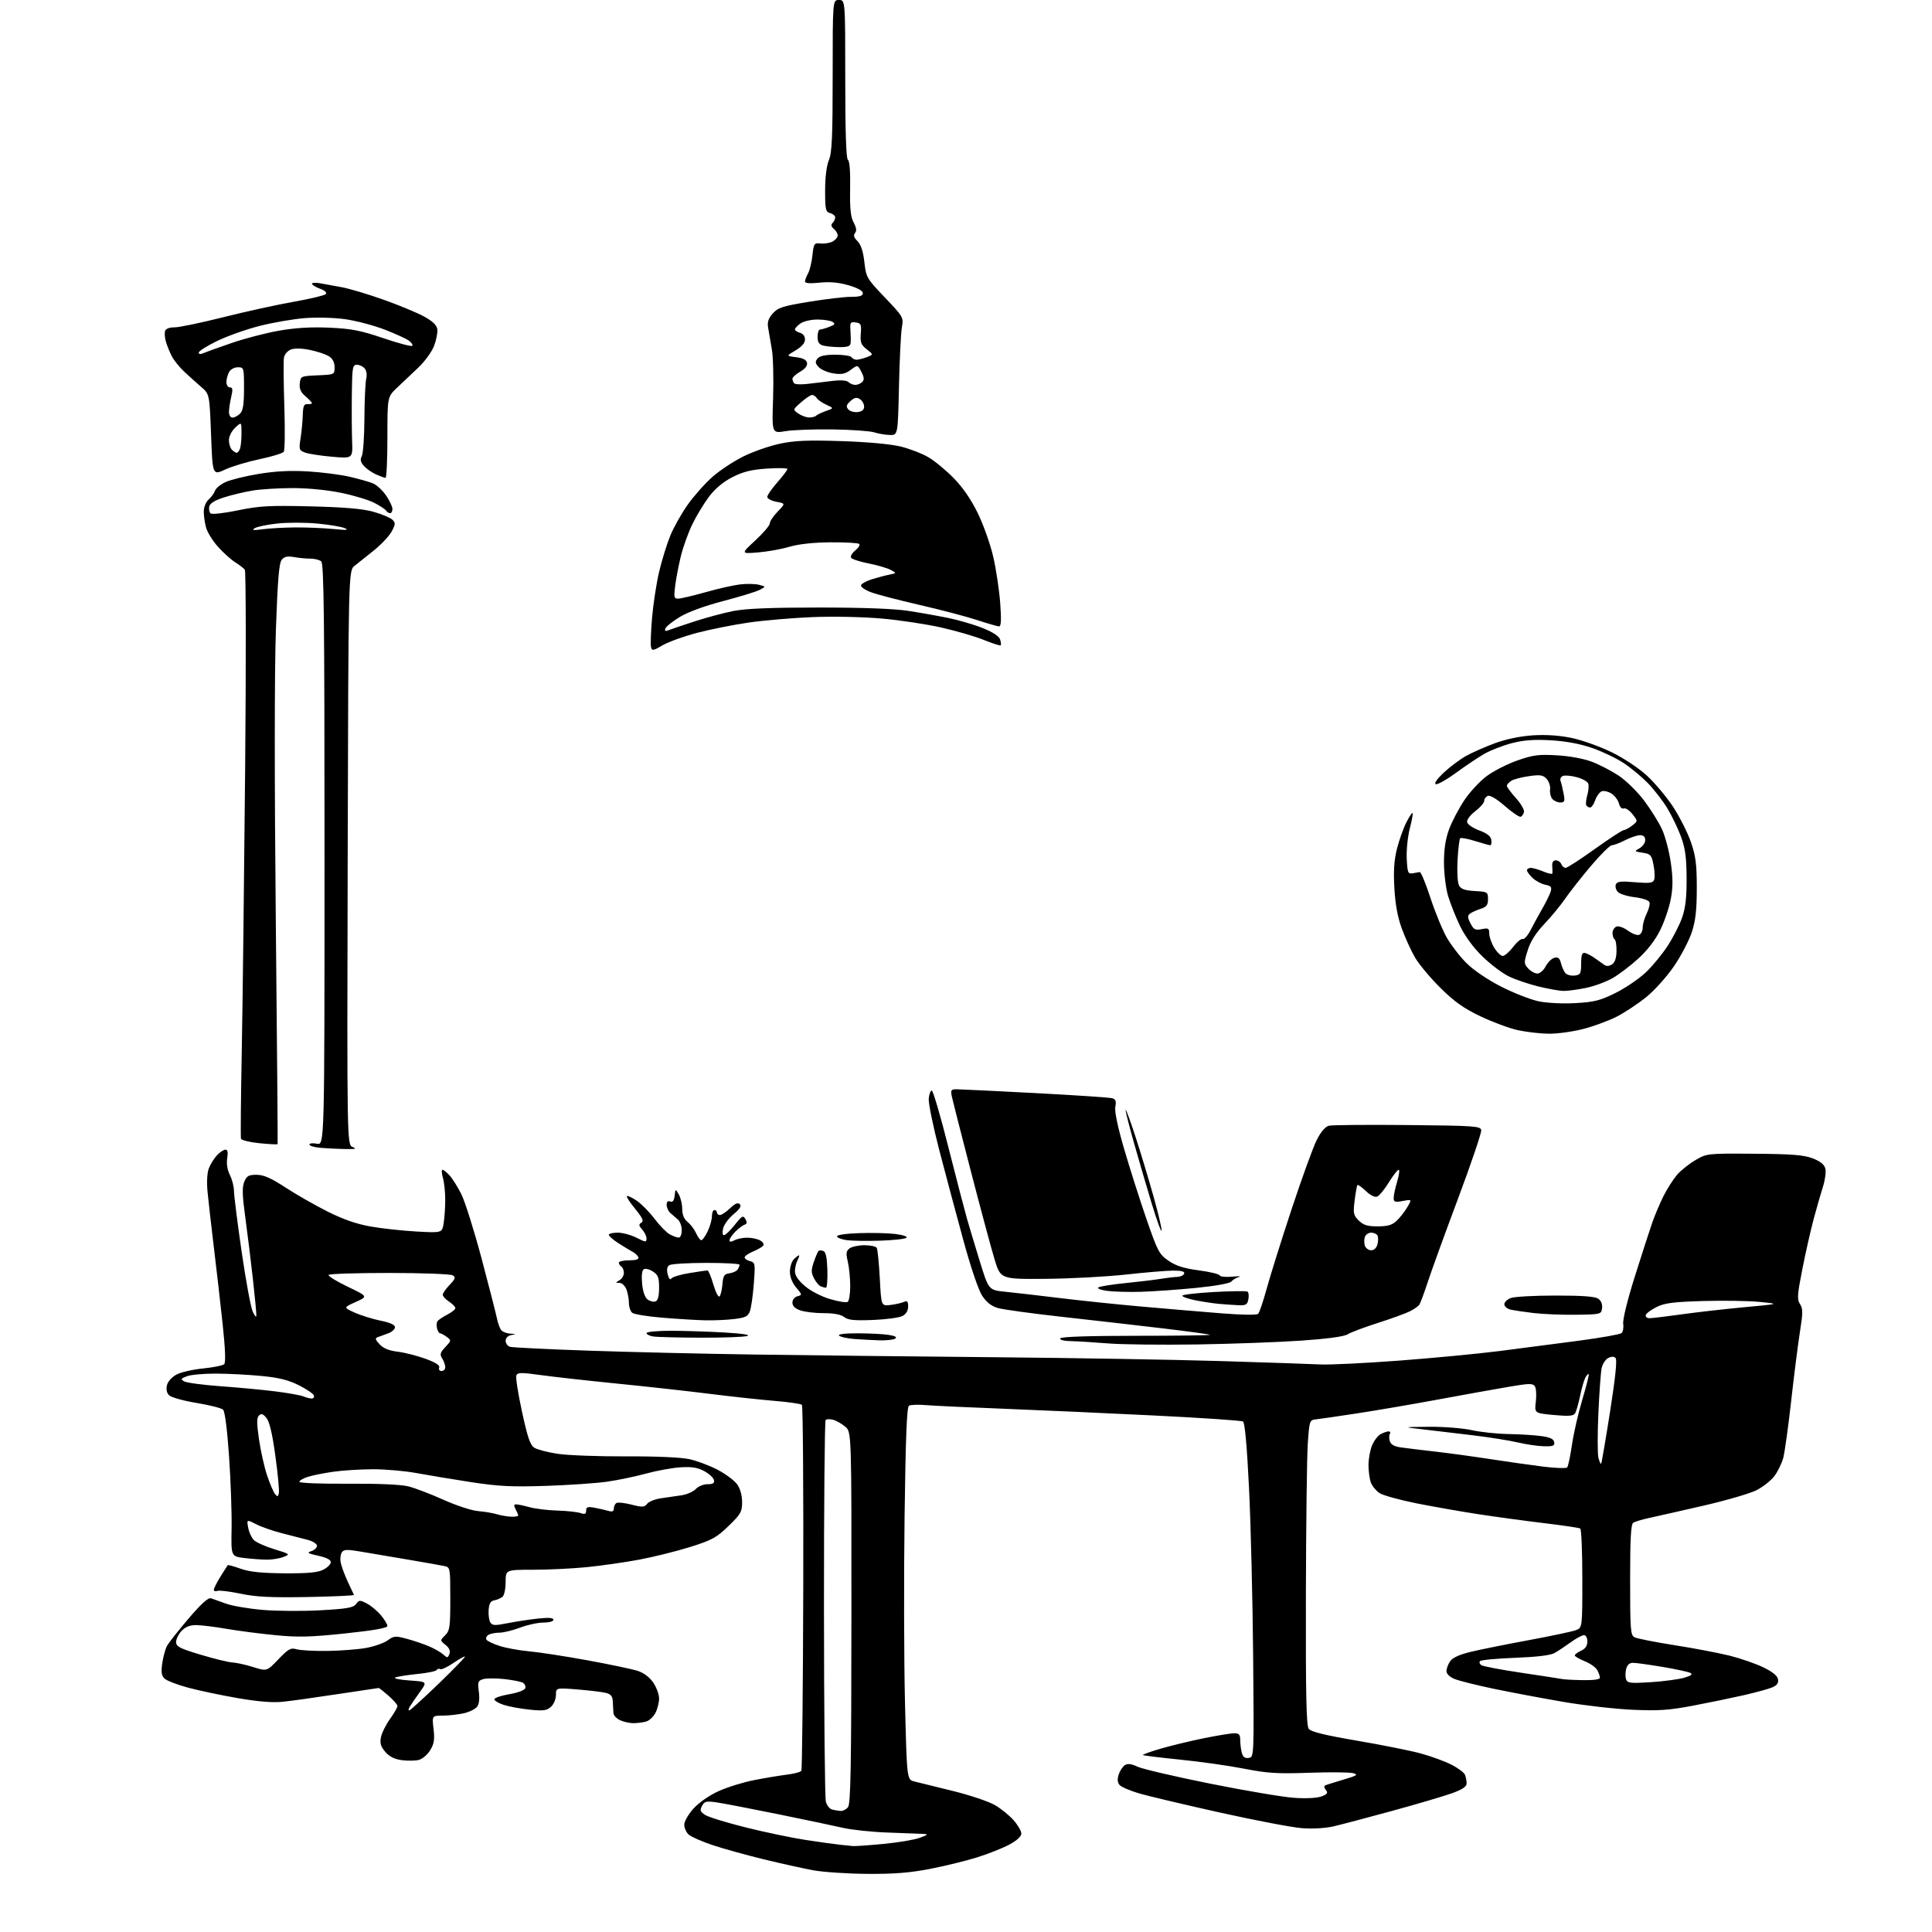 <?xml version="1.0" encoding="UTF-8" standalone="no"?>
<svg 
  version="1.1" 
  xmlns="http://www.w3.org/2000/svg" 
  xmlns:xlink="http://www.w3.org/1999/xlink" 
  xmlns:svg="http://www.w3.org/2000/svg"
  xmlns:rdf="http://www.w3.org/1999/02/22-rdf-syntax-ns#"
  xmlns:cc="http://creativecommons.org/ns#"
  xmlns:dc="http://purl.org/dc/elements/1.1/"
  viewBox="0 0 768 768"
  width="768"
  height="768"
>
<style>svg {background-color: white; }</style>"
<path stroke="none" fill="black" fill-rule="evenodd" d="M344.70,744.89C336.89,744.83 327.28,744.19 323.35,743.48C319.42,742.76 310.50,740.78 303.53,739.09C296.57,737.39 287.41,734.85 283.18,733.43C278.96,732.01 274.71,730.14 273.75,729.27C272.79,728.40 272.00,726.64 272.00,725.35C272.00,724.05 273.65,721.18 275.68,718.93C277.85,716.53 281.95,713.68 285.67,712.00C289.14,710.42 295.47,708.46 299.74,707.63C304.01,706.79 309.86,705.82 312.75,705.46C315.64,705.11 318.25,704.41 318.55,703.91C318.86,703.42 319.20,670.65 319.31,631.09C319.41,591.53 319.17,558.84 318.77,558.44C318.37,558.04 313.42,557.32 307.77,556.86C302.12,556.39 290.52,555.13 282.00,554.06C273.48,552.99 257.05,551.17 245.50,550.02C233.95,548.87 220.29,547.35 215.15,546.64C207.09,545.52 205.73,545.54 205.25,546.79C204.94,547.59 205.96,554.07 207.51,561.20C209.71,571.38 210.76,574.45 212.41,575.49C213.56,576.23 217.76,577.32 221.74,577.92C225.73,578.52 237.88,578.98 248.74,578.93C260.64,578.87 270.69,579.31 274.00,580.03C277.02,580.68 282.11,582.59 285.30,584.27C288.49,585.96 291.98,588.56 293.05,590.07C294.25,591.76 295.00,594.45 295.00,597.10C295.00,600.98 294.48,601.89 289.59,606.63C284.80,611.26 283.02,612.24 274.34,614.95C268.93,616.65 259.77,618.92 254.00,620.00C248.22,621.08 238.84,622.42 233.14,622.98C227.45,623.54 217.89,624.00 211.89,624.00C201.00,624.00 201.00,624.00 201.00,628.88C201.00,631.57 200.44,634.21 199.75,634.77C199.06,635.33 197.60,635.95 196.50,636.15C195.02,636.42 194.43,637.42 194.24,640.01C194.10,641.93 194.41,644.16 194.93,644.96C195.73,646.20 196.79,646.24 201.69,645.26C204.89,644.62 210.31,643.79 213.75,643.42C218.13,642.94 220.00,643.08 220.00,643.87C220.00,644.52 218.31,645.00 216.01,645.00C213.82,645.00 209.65,645.90 206.76,647.00C203.87,648.10 200.15,649.01 198.50,649.01C196.85,649.02 194.88,649.42 194.12,649.90C193.36,650.38 193.03,651.24 193.38,651.81C193.74,652.38 196.16,653.52 198.76,654.34C201.37,655.16 206.65,656.11 210.50,656.45C214.35,656.79 224.74,658.39 233.59,660.01C242.45,661.63 251.43,663.52 253.56,664.22C255.99,665.03 258.28,666.77 259.71,668.90C260.97,670.77 262.00,673.60 262.00,675.20C262.00,676.79 261.34,679.37 260.54,680.92C259.74,682.48 258.05,684.02 256.79,684.36C255.53,684.70 253.28,684.98 251.80,684.99C250.31,684.99 247.95,684.48 246.55,683.84C245.15,683.20 243.94,681.96 243.87,681.09C243.79,680.22 243.68,678.19 243.62,676.58C243.53,674.36 242.90,673.50 241.00,672.99C239.62,672.62 234.56,671.99 229.75,671.60C221.00,670.90 221.00,670.90 221.00,673.79C221.00,675.41 220.13,677.48 219.02,678.48C217.35,679.99 215.99,680.17 210.51,679.61C206.92,679.24 202.30,678.39 200.24,677.72C198.18,677.04 196.50,676.04 196.50,675.50C196.50,674.95 199.16,674.04 202.42,673.48C205.74,672.92 208.54,671.88 208.79,671.12C209.04,670.38 208.64,669.40 207.90,668.94C207.17,668.49 203.79,667.82 200.40,667.45C197.01,667.09 193.22,667.11 191.99,667.50C190.01,668.13 189.82,668.68 190.34,672.47C190.71,675.15 190.47,677.35 189.69,678.42C189.00,679.35 186.66,680.52 184.47,681.03C182.29,681.54 178.53,681.96 176.11,681.98C171.72,682.00 171.72,682.00 172.34,687.27C172.84,691.48 172.57,693.17 171.01,695.74C169.94,697.50 167.90,699.24 166.47,699.60C165.05,699.95 161.99,699.99 159.69,699.69C156.82,699.30 154.76,698.27 153.16,696.40C151.36,694.31 150.96,692.96 151.43,690.59C151.76,688.89 153.38,685.63 155.02,683.34C156.66,681.05 158.00,678.73 158.00,678.19C158.00,677.65 156.41,675.81 154.47,674.10C152.52,672.40 150.76,671.00 150.55,671.00C150.35,671.00 143.05,672.09 134.34,673.42C125.63,674.76 115.80,676.13 112.50,676.47C108.41,676.90 102.68,676.44 94.50,675.03C87.90,673.89 78.99,672.01 74.70,670.85C70.41,669.70 66.20,668.06 65.36,667.22C64.19,666.05 63.99,664.58 64.51,661.09C64.89,658.57 65.72,655.52 66.35,654.33C66.98,653.13 70.82,648.25 74.88,643.49C79.99,637.50 82.76,634.99 83.88,635.35C84.77,635.64 87.49,636.60 89.92,637.49C92.35,638.38 98.88,639.49 104.42,639.96C109.96,640.44 120.29,640.50 127.37,640.11C137.99,639.52 140.46,639.09 141.53,637.63C142.72,636.00 143.06,635.98 145.79,637.39C147.43,638.24 149.94,640.33 151.38,642.04C152.82,643.75 154.00,645.69 154.00,646.35C154.00,647.16 148.60,648.12 137.25,649.31C123.43,650.77 118.58,650.89 109.50,650.01C103.45,649.43 94.67,648.28 90.00,647.48C85.33,646.67 79.89,646.00 77.92,646.00C75.48,646.00 73.66,646.73 72.17,648.31C70.98,649.59 70.00,651.58 70.00,652.74C70.00,654.54 71.43,655.27 79.75,657.77C85.11,659.39 90.81,660.77 92.42,660.86C94.03,660.94 97.76,661.77 100.71,662.70C106.07,664.39 106.07,664.39 110.66,659.60C114.66,655.43 115.58,654.92 117.87,655.60C119.32,656.04 124.83,656.34 130.12,656.27C135.42,656.20 142.39,655.66 145.62,655.07C148.86,654.47 152.68,653.12 154.13,652.05C156.53,650.29 157.19,650.23 161.63,651.42C164.31,652.14 168.28,653.48 170.46,654.40C172.64,655.32 175.22,656.80 176.19,657.67C177.82,659.14 178.01,659.13 178.65,657.48C179.11,656.27 178.62,655.11 177.12,653.89C174.90,652.10 174.90,652.10 176.95,650.05C178.80,648.20 179.00,646.77 179.00,635.52C179.00,623.39 178.94,623.02 176.75,622.55C175.51,622.28 168.88,621.10 162.00,619.94C155.12,618.78 146.65,617.34 143.16,616.75C137.93,615.86 136.65,615.92 135.88,617.09C135.37,617.86 135.15,619.62 135.40,621.00C135.65,622.38 136.88,625.75 138.13,628.50C139.39,631.25 140.54,633.73 140.70,634.00C140.86,634.27 132.55,634.65 122.24,634.84C107.65,635.10 101.76,634.81 95.64,633.52C91.31,632.61 87.15,632.11 86.39,632.40C85.62,632.70 85.00,632.49 85.00,631.95C85.00,631.41 86.19,629.06 87.63,626.73C89.08,624.40 90.39,622.36 90.54,622.18C90.69,622.00 92.99,622.64 95.66,623.59C99.19,624.85 103.87,625.34 113.00,625.41C122.32,625.48 126.26,625.11 128.50,623.99C130.15,623.15 131.50,621.81 131.50,620.99C131.50,620.03 129.76,619.14 126.50,618.43C122.32,617.52 121.87,617.22 123.75,616.60C124.99,616.20 126.00,615.24 126.00,614.47C126.00,613.70 124.32,612.64 122.25,612.10C120.19,611.56 115.60,610.38 112.06,609.48C108.52,608.58 103.92,606.98 101.83,605.91C98.05,603.98 98.05,603.98 98.65,607.24C98.98,609.03 99.98,611.25 100.87,612.17C101.77,613.08 105.42,614.73 109.00,615.82C115.36,617.77 115.44,617.83 112.68,618.91C111.14,619.51 108.21,620.00 106.18,619.99C104.16,619.99 100.10,619.69 97.18,619.34C91.85,618.70 91.85,618.70 92.06,607.60C92.17,601.50 91.72,588.62 91.06,579.00C90.33,568.36 89.40,561.06 88.68,560.37C88.03,559.74 83.27,558.54 78.11,557.69C72.94,556.84 68.05,555.48 67.23,554.66C66.26,553.69 65.97,552.27 66.38,550.60C66.76,549.10 68.37,547.34 70.26,546.36C72.04,545.44 76.80,544.36 80.82,543.97C84.85,543.57 88.59,542.81 89.13,542.27C89.76,541.64 89.55,536.10 88.51,526.40C87.63,518.20 86.07,504.52 85.03,496.00C84.00,487.48 82.87,477.56 82.52,473.96C82.13,469.97 82.32,466.27 83.01,464.46C83.63,462.83 85.08,460.49 86.24,459.25C87.40,458.01 88.92,457.00 89.61,457.00C90.49,457.00 90.71,458.04 90.32,460.41C89.97,462.56 90.37,465.03 91.38,467.07C92.27,468.85 93.00,471.70 93.00,473.40C93.01,475.11 94.36,485.85 96.01,497.28C97.67,508.71 99.65,519.51 100.43,521.28C101.20,523.05 101.87,523.83 101.91,523.00C101.95,522.17 101.33,515.65 100.54,508.50C99.74,501.35 98.39,490.33 97.52,484.02C96.30,475.12 96.21,471.91 97.10,469.77C98.06,467.44 98.84,467.00 101.99,467.00C104.81,467.00 107.66,468.25 113.44,472.02C117.67,474.79 125.21,479.09 130.18,481.59C136.42,484.72 141.74,486.58 147.35,487.56C151.81,488.35 160.02,489.24 165.59,489.55C175.72,490.11 175.72,490.11 176.35,486.30C176.70,484.21 176.98,480.02 176.99,476.99C177.00,473.96 176.58,470.03 176.07,468.24C175.56,466.46 175.48,465.00 175.90,465.00C176.31,465.00 177.58,466.01 178.72,467.25C179.85,468.49 181.96,471.86 183.41,474.75C184.85,477.64 188.46,489.11 191.43,500.25C194.39,511.39 197.13,522.08 197.52,524.00C197.91,525.92 198.68,528.06 199.24,528.75C199.79,529.44 201.43,530.06 202.87,530.14C205.23,530.26 205.27,530.32 203.25,530.71C201.88,530.97 201.00,531.87 201.00,533.00C201.00,534.03 201.79,535.10 202.75,535.38C203.71,535.66 217.78,536.35 234.00,536.91C250.22,537.47 280.15,538.17 300.50,538.46C320.85,538.76 363.15,539.22 394.50,539.51C425.85,539.79 466.57,540.48 485.00,541.04C503.43,541.60 521.42,542.21 525.00,542.39C528.58,542.57 542.52,541.89 556.00,540.88C569.48,539.86 587.48,538.15 596.00,537.07C604.52,535.99 618.70,534.14 627.49,532.97C636.29,531.80 643.97,530.44 644.57,529.94C645.17,529.44 645.47,527.77 645.25,526.23C645.01,524.59 646.94,516.72 649.86,507.46C652.62,498.68 655.75,489.01 656.81,485.98C657.87,482.94 659.90,478.17 661.31,475.37C662.73,472.57 665.09,468.86 666.55,467.12C668.01,465.38 671.30,462.73 673.86,461.23C678.50,458.50 678.52,458.50 697.29,458.63C712.35,458.74 716.98,459.10 720.55,460.46C723.65,461.65 725.18,462.89 725.60,464.54C725.93,465.84 725.50,469.06 724.66,471.70C723.82,474.34 722.17,480.10 720.98,484.50C719.80,488.90 717.77,497.85 716.48,504.39C714.44,514.73 714.32,516.56 715.53,518.40C716.72,520.22 716.71,521.83 715.49,529.51C714.71,534.46 713.14,546.83 712.01,557.00C710.87,567.17 709.46,577.30 708.88,579.50C708.29,581.70 706.70,584.97 705.35,586.76C703.99,588.56 700.77,591.10 698.19,592.40C695.61,593.70 686.08,596.48 677.00,598.56C667.92,600.64 658.25,602.84 655.50,603.43C652.75,604.02 649.94,604.87 649.25,605.31C648.31,605.92 648.00,611.60 648.00,628.02C648.00,647.87 648.16,650.02 649.75,650.84C650.71,651.35 657.80,652.75 665.50,653.96C673.20,655.17 683.10,657.05 687.50,658.14C691.90,659.24 697.98,661.34 701.00,662.82C704.73,664.64 706.60,666.18 706.80,667.61C707.02,669.13 706.32,670.03 704.30,670.84C702.76,671.46 697.67,672.84 693.00,673.91C688.33,674.97 679.33,676.83 673.00,678.03C663.49,679.84 659.34,680.12 649.00,679.66C642.12,679.36 629.75,677.95 621.50,676.53C613.25,675.11 600.88,672.79 594.00,671.36C587.12,669.93 580.04,668.17 578.25,667.43C576.25,666.62 575.00,665.40 575.00,664.27C575.00,663.27 575.66,661.50 576.48,660.34C577.45,658.94 580.25,657.68 584.73,656.61C588.45,655.71 598.79,653.64 607.69,651.99C616.59,650.34 625.03,648.56 626.44,648.02C629.00,647.05 629.00,647.05 629.00,627.58C629.00,616.88 628.63,607.89 628.17,607.61C627.71,607.32 621.30,606.37 613.92,605.49C606.54,604.60 594.82,603.01 587.88,601.95C580.93,600.89 569.78,598.93 563.08,597.60C556.39,596.26 549.79,594.44 548.41,593.54C547.04,592.63 545.48,590.76 544.96,589.38C544.43,588.00 544.00,584.86 544.00,582.40C544.00,579.95 544.64,576.41 545.42,574.55C546.19,572.69 547.74,570.67 548.85,570.08C549.96,569.49 551.37,569.00 551.99,569.00C552.61,569.00 552.84,569.45 552.49,570.01C552.15,570.56 552.14,571.88 552.48,572.93C552.88,574.21 554.31,575.01 556.79,575.36C558.83,575.65 565.00,576.40 570.50,577.03C576.00,577.66 585.90,579.01 592.50,580.03C599.10,581.05 608.50,582.39 613.39,583.00C618.28,583.61 622.60,583.75 622.99,583.31C623.37,582.86 624.23,578.78 624.90,574.23C625.56,569.68 627.42,561.60 629.02,556.28C630.62,550.95 631.75,546.42 631.54,546.21C631.33,546.00 630.73,546.65 630.19,547.66C629.66,548.67 628.71,551.98 628.09,555.00C627.46,558.02 626.57,561.11 626.10,561.85C625.45,562.89 623.55,563.03 617.61,562.48C609.96,561.76 609.96,561.76 610.52,557.13C610.83,554.58 610.65,551.86 610.13,551.08C609.31,549.86 607.87,549.89 599.84,551.26C594.70,552.13 581.95,554.43 571.50,556.36C561.05,558.29 546.42,560.79 539.00,561.91C531.58,563.04 524.38,564.08 523.00,564.23C520.58,564.49 520.48,564.80 519.86,574.00C519.51,579.23 519.17,606.48 519.11,634.56C519.03,674.01 519.28,685.99 520.25,687.25C521.14,688.42 526.72,689.78 539.50,691.96C549.40,693.65 560.79,695.93 564.81,697.03C568.83,698.13 574.29,700.12 576.93,701.47C579.58,702.81 582.03,704.64 582.38,705.54C582.72,706.43 583.00,707.97 583.00,708.95C583.00,710.21 581.32,711.34 577.25,712.82C574.09,713.97 563.40,717.12 553.50,719.83C543.60,722.54 533.07,725.32 530.11,726.01C526.93,726.75 521.79,727.05 517.58,726.73C513.65,726.43 498.98,723.64 484.97,720.52C470.96,717.40 456.51,713.98 452.87,712.92C449.22,711.85 445.69,710.33 445.02,709.53C444.19,708.53 444.10,707.21 444.71,705.36C445.21,703.86 446.33,702.20 447.19,701.65C448.30,700.95 449.79,701.15 452.22,702.30C454.12,703.20 467.10,706.23 481.07,709.03C495.04,711.84 510.08,714.37 514.49,714.67C519.35,714.99 523.63,714.76 525.36,714.09C527.65,713.19 527.99,712.69 527.06,711.57C526.42,710.81 526.26,709.99 526.70,709.76C527.14,709.53 530.40,708.50 533.95,707.46C539.44,705.84 540.03,705.46 537.95,704.87C536.60,704.48 528.75,704.41 520.50,704.70C507.76,705.15 503.85,704.90 494.50,703.07C488.46,701.89 477.03,700.27 469.10,699.48C461.18,698.68 454.53,697.86 454.33,697.66C454.13,697.46 457.24,696.34 461.23,695.16C465.23,693.99 472.94,692.12 478.36,691.01C483.78,689.91 489.30,689.00 490.61,689.00C492.55,689.00 493.00,689.52 493.01,691.75C493.02,693.26 493.30,695.54 493.64,696.80C494.08,698.44 494.88,699.02 496.38,698.80C498.50,698.50 498.50,698.50 498.14,658.00C497.94,635.73 497.21,605.86 496.51,591.63C495.68,574.69 494.85,565.53 494.11,565.07C493.49,564.68 477.57,563.61 458.74,562.68C439.91,561.75 413.02,560.54 399.00,560.00C384.98,559.46 371.02,558.81 367.99,558.55C364.96,558.29 361.96,558.41 361.32,558.80C360.48,559.32 360.00,571.54 359.58,603.01C359.27,626.93 359.34,660.21 359.75,676.96C360.50,707.43 360.50,707.43 363.50,708.17C365.15,708.58 372.04,710.28 378.80,711.94C385.57,713.61 393.09,716.14 395.51,717.56C397.94,718.98 401.29,721.70 402.96,723.61C404.63,725.51 406.00,727.88 406.00,728.88C406.00,730.00 404.22,731.64 401.25,733.24C398.64,734.65 392.86,736.94 388.41,738.33C383.96,739.73 375.50,741.80 369.61,742.93C361.62,744.48 355.29,744.97 344.70,744.89zM339.00,733.84C339.82,733.93 345.28,733.55 351.12,732.99C356.96,732.44 363.49,731.34 365.62,730.56C368.94,729.35 369.14,729.12 367.00,729.00C365.62,728.92 359.32,728.69 353.00,728.47C346.68,728.26 338.57,727.40 335.00,726.58C331.43,725.75 319.73,723.29 309.00,721.11C298.27,718.93 287.40,716.84 284.84,716.47C280.77,715.88 280.04,716.06 279.07,717.87C278.14,719.60 278.34,720.18 280.30,721.46C281.58,722.30 288.90,724.55 296.56,726.46C304.23,728.37 315.00,730.62 320.50,731.45C326.00,732.28 332.07,733.13 334.00,733.32C335.93,733.52 338.18,733.75 339.00,733.84zM334.13,719.88C335.02,719.95 336.35,719.28 337.08,718.40C338.16,717.11 338.42,702.79 338.45,643.02C338.50,569.23 338.50,569.23 336.00,567.12C334.62,565.96 332.47,564.73 331.20,564.39C329.94,564.04 328.59,564.08 328.20,564.47C327.82,564.85 327.52,598.55 327.54,639.34C327.56,680.13 327.89,714.70 328.29,716.18C328.68,717.65 329.79,719.06 330.75,719.31C331.71,719.56 333.23,719.82 334.13,719.88zM162.80,679.87C163.34,679.66 168.60,674.85 174.49,669.18C180.37,663.50 185.03,658.69 184.84,658.51C184.65,658.32 182.55,659.48 180.18,661.10C177.81,662.72 175.48,663.80 175.01,663.50C174.53,663.21 173.89,663.37 173.59,663.85C173.29,664.34 169.84,665.05 165.92,665.44C162.00,665.83 158.05,666.45 157.15,666.82C156.24,667.19 158.73,667.73 162.67,668.00C169.85,668.50 169.85,668.50 166.97,672.50C165.38,674.70 163.57,677.34 162.94,678.37C162.30,679.42 162.24,680.07 162.80,679.87zM656.27,668.69C661.35,668.36 667.28,667.57 669.45,666.94C672.25,666.13 672.97,665.57 671.95,665.02C671.15,664.59 666.17,663.51 660.88,662.62C655.58,661.73 650.30,661.00 649.15,661.00C647.73,661.00 646.83,661.82 646.41,663.50C646.07,664.87 646.07,666.74 646.42,667.64C646.96,669.07 648.28,669.21 656.27,668.69zM629.25,667.88C633.43,667.96 636.00,667.59 636.00,666.93C636.00,666.35 635.53,664.99 634.95,663.91C634.37,662.83 632.12,661.23 629.95,660.36C627.78,659.49 626.00,658.45 626.00,658.05C626.00,657.65 627.12,656.81 628.50,656.18C630.20,655.41 631.00,654.24 631.00,652.52C631.00,651.07 630.43,650.00 629.65,650.00C628.91,650.00 626.53,651.28 624.37,652.85C622.21,654.41 619.33,656.33 617.97,657.10C616.35,658.02 610.95,658.67 602.33,659.00C595.09,659.27 588.80,659.86 588.36,660.30C587.92,660.75 588.17,661.49 588.93,661.96C589.68,662.42 596.87,663.78 604.90,664.97C612.93,666.16 620.17,667.28 621.00,667.45C621.83,667.63 625.54,667.82 629.25,667.88zM203.25,602.91C204.76,602.96 206.00,602.75 206.00,602.43C206.00,602.12 205.53,601.00 204.96,599.93C204.19,598.49 204.25,598.00 205.21,598.01C205.92,598.01 208.30,598.52 210.50,599.13C212.70,599.75 217.65,600.36 221.50,600.47C225.35,600.59 229.51,601.04 230.75,601.46C232.52,602.07 233.00,601.86 233.00,600.49C233.00,599.06 233.60,598.85 236.25,599.33C238.04,599.66 240.51,600.22 241.75,600.58C243.40,601.06 244.00,600.82 244.00,599.68C244.00,598.82 244.47,597.83 245.04,597.48C245.61,597.12 248.31,597.41 251.04,598.11C255.39,599.22 256.16,599.18 257.25,597.78C257.94,596.90 260.41,595.92 262.75,595.59C265.09,595.27 268.77,594.73 270.93,594.40C273.10,594.07 275.64,592.95 276.59,591.90C277.54,590.86 279.62,590.00 281.23,590.00C283.39,590.00 284.06,589.58 283.82,588.37C283.65,587.47 281.93,585.87 280.00,584.82C277.35,583.37 275.05,583.00 270.50,583.28C267.20,583.49 261.06,584.61 256.86,585.76C252.65,586.92 245.68,588.37 241.36,588.99C237.03,589.61 226.07,590.36 217.00,590.66C203.32,591.11 198.20,590.85 187.00,589.13C179.57,587.98 169.90,586.38 165.50,585.56C161.10,584.74 153.45,584.06 148.50,584.05C143.55,584.05 136.35,584.49 132.50,585.04C128.65,585.59 124.04,586.51 122.25,587.10C120.46,587.68 119.00,588.56 119.00,589.05C119.00,589.54 127.55,589.88 138.25,589.80C150.12,589.72 159.33,590.11 162.27,590.84C164.89,591.49 171.18,593.88 176.25,596.17C181.32,598.45 187.51,600.48 189.99,600.68C192.47,600.87 195.85,601.44 197.50,601.93C199.15,602.42 201.74,602.87 203.25,602.91zM110.86,593.45C111.06,592.42 110.43,585.79 109.46,578.71C108.26,569.94 107.13,565.15 105.92,563.67C104.55,562.00 103.87,561.77 102.95,562.68C102.02,563.59 102.02,565.71 102.96,572.18C103.62,576.75 105.07,583.20 106.17,586.50C107.28,589.80 108.70,593.13 109.34,593.91C110.31,595.09 110.56,595.01 110.86,593.45zM636.46,581.87C636.67,581.67 638.27,572.35 640.02,561.16C642.16,547.58 642.88,540.48 642.22,539.82C641.55,539.15 640.56,539.17 639.24,539.87C638.15,540.45 636.99,542.30 636.65,543.98C636.32,545.65 635.74,553.70 635.38,561.86C635.01,570.02 635.02,577.94 635.40,579.46C635.78,580.99 636.26,582.07 636.46,581.87zM613.82,574.92C611.45,574.87 606.80,574.20 603.50,573.42C600.20,572.64 592.10,571.35 585.50,570.55C578.90,569.74 569.90,568.68 565.50,568.18C557.50,567.27 557.50,567.27 568.00,567.17C573.80,567.11 581.41,567.71 585.00,568.50C588.58,569.29 595.10,569.98 599.50,570.05C603.90,570.12 609.74,570.47 612.49,570.84C616.12,571.32 617.57,571.98 617.81,573.25C618.09,574.71 617.43,574.99 613.82,574.92zM123.83,555.94C124.57,555.97 125.00,555.44 124.79,554.75C124.59,554.06 121.91,552.23 118.83,550.68C114.64,548.57 110.89,547.64 103.87,546.96C98.72,546.46 90.59,546.04 85.82,546.03C81.04,546.01 75.86,546.48 74.32,547.07C71.80,548.03 71.69,548.25 73.28,549.14C74.26,549.69 80.79,550.55 87.78,551.06C94.78,551.56 104.54,552.48 109.47,553.10C114.40,553.72 119.35,554.60 120.47,555.05C121.59,555.50 123.10,555.90 123.83,555.94zM175.53,545.00C176.34,545.00 177.00,544.32 177.00,543.49C177.00,542.65 176.45,541.10 175.79,540.03C174.76,538.38 174.95,537.68 177.04,535.46C179.45,532.89 179.46,532.81 177.56,531.42C176.49,530.64 175.31,530.00 174.93,530.00C174.54,530.00 174.01,529.15 173.74,528.11C173.47,527.07 173.53,525.78 173.87,525.25C174.22,524.72 175.96,523.53 177.75,522.61C179.54,521.70 181.00,520.52 181.00,520.00C181.00,519.47 179.88,518.31 178.50,517.41C177.12,516.51 176.00,515.28 176.00,514.69C176.00,514.10 177.23,512.33 178.73,510.76C181.02,508.37 181.23,507.75 179.98,506.97C179.17,506.45 167.84,506.02 154.81,506.02C141.78,506.01 130.90,506.36 130.62,506.80C130.35,507.24 133.77,509.35 138.21,511.48C146.30,515.36 146.30,515.36 141.40,517.56C136.50,519.76 136.50,519.76 141.00,521.79C143.47,522.90 148.09,524.33 151.25,524.98C155.08,525.75 157.00,526.63 157.00,527.60C157.00,528.40 155.76,529.50 154.25,530.05C152.74,530.61 150.87,531.28 150.10,531.56C149.01,531.94 149.19,532.57 150.90,534.39C152.40,535.99 154.68,536.92 158.08,537.32C160.81,537.65 165.76,538.90 169.08,540.11C173.18,541.60 174.93,542.73 174.58,543.65C174.29,544.41 174.71,545.00 175.53,545.00zM475.76,534.44C461.87,534.65 446.00,534.47 440.50,534.03C435.00,533.59 428.34,533.18 425.69,533.12C422.77,533.05 421.12,532.61 421.50,532.00C421.89,531.37 433.07,531.00 451.73,531.00C468.01,531.00 481.15,530.82 480.92,530.61C480.69,530.39 472.40,529.25 462.50,528.08C452.60,526.90 434.60,524.84 422.50,523.50C410.40,522.16 398.80,520.57 396.73,519.98C394.13,519.23 392.18,517.72 390.46,515.12C388.96,512.85 385.94,503.97 382.92,492.92C380.15,482.79 375.86,466.72 373.38,457.21C370.91,447.70 369.02,438.48 369.19,436.71C369.36,434.95 369.91,433.50 370.40,433.50C370.90,433.50 373.87,443.62 376.99,456.00C380.12,468.38 383.46,481.20 384.40,484.50C385.35,487.80 387.68,495.53 389.57,501.67C393.02,512.84 393.02,512.84 399.76,513.51C403.47,513.88 413.25,515.01 421.50,516.02C429.75,517.03 444.38,518.56 454.00,519.40C463.62,520.25 477.74,521.44 485.37,522.05C493.66,522.72 499.60,522.80 500.14,522.26C500.64,521.76 502.14,517.33 503.48,512.42C504.81,507.52 509.26,493.33 513.36,480.90C517.46,468.47 521.99,455.99 523.42,453.17C525.07,449.89 526.83,447.84 528.26,447.49C529.49,447.19 543.54,447.07 559.49,447.22C586.05,447.48 588.50,447.64 588.81,449.23C588.99,450.18 584.88,462.33 579.68,476.23C574.48,490.13 569.04,505.10 567.60,509.50C566.15,513.90 564.64,518.00 564.23,518.61C563.83,519.22 562.15,520.41 560.50,521.24C558.85,522.08 553.09,524.18 547.69,525.90C542.30,527.62 536.90,529.65 535.69,530.42C534.29,531.30 527.61,532.21 517.26,532.92C508.33,533.54 489.65,534.22 475.76,534.44zM349.50,532.80C346.75,532.71 342.25,532.47 339.50,532.26C336.75,532.05 334.07,531.46 333.55,530.94C332.96,530.35 335.77,530.00 341.05,530.01C345.70,530.02 351.22,530.31 353.33,530.65C355.93,531.08 356.73,531.56 355.83,532.13C355.10,532.59 352.25,532.90 349.50,532.80zM278.50,531.75C269.70,531.72 261.26,531.51 259.75,531.28C258.24,531.05 257.00,530.45 257.00,529.93C257.00,529.42 261.38,529.00 266.75,529.00C272.11,529.01 281.68,529.32 288.00,529.69C295.30,530.12 298.59,530.63 297.00,531.09C295.62,531.48 287.30,531.78 278.50,531.75zM280.50,524.85C277.20,524.78 269.58,524.32 263.57,523.83C257.56,523.35 252.05,522.45 251.32,521.85C250.59,521.25 250.00,519.49 250.00,517.94C250.00,516.40 249.56,513.98 249.02,512.57C248.49,511.15 247.25,509.99 246.27,509.97C244.59,509.94 244.59,509.89 246.25,508.92C247.21,508.36 248.00,507.05 248.00,506.01C248.00,504.97 247.55,503.84 247.00,503.50C246.45,503.16 246.00,502.46 246.00,501.94C246.00,501.42 247.84,501.00 250.08,501.00C252.77,501.00 254.03,500.60 253.77,499.82C253.56,499.17 252.51,498.17 251.44,497.60C250.37,497.02 247.81,495.46 245.75,494.14C243.69,492.81 242.00,491.34 242.00,490.86C242.00,490.39 243.59,490.00 245.54,490.00C247.49,490.00 250.86,490.91 253.04,492.02C256.63,493.85 257.00,493.88 257.00,492.35C257.00,491.42 256.23,489.81 255.29,488.77C253.89,487.22 253.82,486.73 254.94,486.04C255.99,485.39 255.45,484.17 252.51,480.57C250.42,478.03 248.93,475.73 249.20,475.47C249.46,475.20 251.21,476.01 253.07,477.27C254.93,478.52 258.12,481.75 260.16,484.45C262.20,487.15 264.91,489.94 266.18,490.64C267.46,491.35 269.06,491.95 269.75,491.96C270.48,491.99 271.00,490.76 271.00,489.04C271.00,487.41 270.31,485.50 269.47,484.79C268.62,484.08 267.27,482.91 266.47,482.18C265.66,481.45 265.00,480.00 265.00,478.96C265.00,477.73 265.50,477.25 266.43,477.61C267.42,477.99 267.95,477.29 268.18,475.33C268.51,472.50 268.51,472.50 269.86,474.87C270.60,476.18 271.20,478.77 271.20,480.63C271.20,482.89 271.92,484.59 273.35,485.76C274.54,486.72 276.06,488.74 276.73,490.25C277.41,491.76 278.33,493.00 278.79,493.00C279.25,493.00 280.39,491.41 281.31,489.47C282.24,487.52 283.00,484.82 283.00,483.47C283.00,482.11 283.45,481.00 284.00,481.00C284.55,481.00 285.00,481.45 285.00,482.00C285.00,482.55 285.54,483.00 286.20,483.00C286.85,483.00 288.66,481.79 290.20,480.31C292.19,478.40 293.33,477.93 294.08,478.68C294.83,479.43 294.11,480.59 291.65,482.62C289.73,484.20 287.85,486.74 287.47,488.25C287.06,489.91 287.19,491.00 287.81,491.00C288.37,491.00 290.29,489.16 292.07,486.91C294.97,483.25 295.42,483.01 296.32,484.60C297.05,485.91 296.96,486.51 295.97,486.84C295.22,487.09 293.58,488.33 292.31,489.60C291.04,490.87 290.00,492.40 290.00,492.99C290.00,493.75 290.58,493.76 291.93,493.04C293.00,492.47 295.28,492.00 297.00,492.00C298.72,492.00 301.01,492.47 302.09,493.05C303.17,493.63 303.79,494.53 303.46,495.07C303.13,495.60 301.32,496.68 299.43,497.46C297.54,498.25 296.00,499.32 296.00,499.83C296.00,500.35 296.97,501.02 298.15,501.33C300.21,501.87 300.27,502.27 299.65,510.38C299.29,515.05 298.59,519.96 298.08,521.29C297.32,523.29 296.25,523.81 291.83,524.34C288.90,524.69 283.80,524.92 280.50,524.85zM347.01,524.71C339.52,525.00 337.09,524.76 335.56,523.54C334.28,522.53 331.50,522.00 327.46,522.00C324.07,522.00 319.88,521.51 318.15,520.90C316.04,520.17 315.00,519.15 315.00,517.81C315.00,516.66 315.84,515.59 316.99,515.29C318.91,514.79 318.90,514.67 316.49,511.81C314.92,509.94 314.00,507.61 314.00,505.49C314.00,503.65 314.71,501.44 315.57,500.57C316.44,499.71 317.35,499.00 317.61,499.00C317.86,499.00 317.60,499.87 317.04,500.93C316.47,502.00 316.00,503.99 316.00,505.36C316.00,507.01 317.31,508.97 319.94,511.21C322.17,513.13 326.47,515.36 329.88,516.38C333.19,517.37 336.37,517.89 336.95,517.53C337.53,517.17 337.99,514.32 337.98,511.19C337.96,508.06 337.53,503.70 337.01,501.50C336.23,498.20 336.35,497.28 337.72,496.25C338.64,495.56 341.29,495.00 343.63,495.00C345.97,495.00 348.17,495.46 348.51,496.02C348.86,496.58 349.40,502.02 349.73,508.11C350.31,519.18 350.31,519.18 353.90,518.75C355.88,518.52 358.29,517.98 359.25,517.55C360.66,516.93 361.00,517.28 361.00,519.36C361.00,521.00 360.19,522.36 358.76,523.13C357.53,523.79 352.24,524.50 347.01,524.71zM655.67,524.01C656.67,524.01 662.45,523.32 668.50,522.47C674.55,521.62 685.80,520.34 693.50,519.63C707.50,518.34 707.50,518.34 699.70,517.55C695.41,517.11 685.28,516.94 677.20,517.17C665.21,517.52 661.77,517.95 658.55,519.55C656.38,520.62 654.43,522.06 654.22,522.75C654.01,523.44 654.66,524.00 655.67,524.01zM626.50,522.63C621.00,522.71 613.39,522.40 609.58,521.95C605.78,521.50 601.62,520.87 600.33,520.55C599.05,520.23 598.00,519.28 598.00,518.46C598.00,517.63 599.15,516.51 600.57,515.98C601.98,515.44 609.99,515.00 618.37,515.00C629.34,515.00 634.12,515.37 635.40,516.31C636.50,517.11 637.06,518.55 636.84,520.06C636.51,522.45 636.30,522.50 626.50,522.63zM492.13,518.83C490.14,518.74 486.70,518.50 484.50,518.30C482.30,518.10 478.14,517.47 475.25,516.90C472.36,516.33 470.00,515.51 470.00,515.08C470.00,514.64 475.63,513.98 482.52,513.60C489.40,513.21 495.41,513.14 495.88,513.43C496.35,513.72 496.51,515.09 496.25,516.48C495.83,518.66 495.28,518.98 492.13,518.83zM260.60,517.32C261.54,516.96 262.00,515.17 262.00,511.92C262.00,507.85 261.60,506.78 259.54,505.44C258.19,504.55 256.57,504.15 255.93,504.54C255.19,505.00 254.94,507.07 255.25,510.30C255.56,513.48 256.37,515.80 257.47,516.60C258.42,517.29 259.83,517.62 260.60,517.32zM286.03,515.35C286.49,514.88 287.01,512.70 287.18,510.50C287.45,507.10 287.87,506.45 290.00,506.15C291.38,505.96 292.83,505.28 293.23,504.65C293.64,504.02 293.98,503.16 293.98,502.75C293.99,502.34 288.04,502.01 280.75,502.02C273.46,502.02 266.88,502.43 266.11,502.91C265.16,503.51 264.95,504.66 265.43,506.59C265.85,508.26 266.42,508.93 266.84,508.26C267.23,507.63 270.46,506.64 274.02,506.07C277.59,505.49 280.82,505.01 281.22,505.01C281.62,505.00 282.68,507.52 283.57,510.60C284.47,513.68 285.57,515.82 286.03,515.35zM453.50,513.51C448.55,513.65 442.48,513.48 440.00,513.13C437.47,512.78 436.00,512.17 436.65,511.75C437.28,511.34 442.23,510.56 447.65,510.02C453.07,509.47 459.30,508.72 461.50,508.35C463.70,507.98 466.59,507.63 467.91,507.59C469.24,507.54 470.51,506.95 470.73,506.29C471.02,505.44 469.67,505.08 466.32,505.09C463.67,505.10 455.20,505.81 447.50,506.66C439.80,507.51 425.45,508.28 415.62,508.36C397.74,508.50 397.74,508.50 395.32,500.50C393.99,496.10 389.76,480.35 385.91,465.50C382.06,450.65 378.66,437.26 378.35,435.75C377.85,433.35 378.08,433.00 380.20,433.00C381.53,433.00 395.64,433.68 411.56,434.52C427.48,435.36 441.27,436.28 442.21,436.58C443.50,436.98 443.79,437.82 443.36,439.94C443.00,441.74 444.27,447.82 446.83,456.63C449.06,464.26 453.04,476.78 455.69,484.45C460.19,497.48 460.77,498.59 464.50,501.16C467.45,503.19 470.59,504.19 476.50,504.98C480.90,505.56 484.65,506.47 484.82,506.99C485.00,507.51 487.25,507.74 489.82,507.50C492.40,507.26 493.60,507.31 492.50,507.62C491.40,507.92 490.05,508.73 489.50,509.42C488.90,510.16 483.24,511.19 475.50,511.96C468.35,512.67 458.45,513.37 453.50,513.51zM328.30,511.92C327.86,511.88 326.93,511.61 326.23,511.33C325.53,511.05 324.34,509.62 323.58,508.15C322.42,505.92 322.41,504.85 323.50,501.66C324.23,499.57 325.06,497.60 325.36,497.30C325.67,497.00 326.54,496.99 327.30,497.29C328.28,497.66 328.75,499.93 328.90,504.91C329.01,508.81 328.74,511.96 328.30,511.92zM545.05,497.00C546.24,497.00 547.19,496.08 547.58,494.56C547.91,493.21 547.89,491.64 547.54,491.06C547.18,490.48 546.06,490.00 545.05,490.00C544.04,490.00 542.93,490.74 542.58,491.64C542.24,492.54 542.22,494.12 542.54,495.14C542.87,496.16 544.00,497.00 545.05,497.00zM350.00,493.18C344.77,493.36 338.80,493.27 336.72,493.00C334.64,492.73 332.84,492.05 332.72,491.50C332.59,490.91 336.18,490.37 341.50,490.19C346.45,490.01 352.91,490.17 355.86,490.52C358.82,490.88 360.84,491.55 360.36,492.02C359.89,492.49 355.23,493.01 350.00,493.18zM461.75,489.25C461.56,489.81 459.79,484.92 457.81,478.38C455.83,471.85 452.62,460.88 450.68,454.01C448.74,447.14 447.29,441.37 447.47,441.20C447.65,441.02 449.38,445.74 451.32,451.69C453.27,457.63 456.48,468.29 458.47,475.36C460.46,482.44 461.94,488.69 461.75,489.25zM547.67,487.50C551.61,487.50 553.39,486.98 555.17,485.31C556.45,484.11 558.35,481.68 559.39,479.92C561.28,476.73 561.28,476.73 557.64,477.41C554.50,478.00 554.00,477.83 554.00,476.20C554.00,475.17 554.63,472.22 555.40,469.66C556.17,467.10 556.44,465.00 555.99,465.00C555.54,465.00 553.78,467.27 552.07,470.04C550.37,472.81 548.28,475.34 547.43,475.67C546.50,476.02 544.71,475.14 542.95,473.45C541.34,471.91 539.83,470.84 539.61,471.07C539.38,471.31 538.88,474.06 538.49,477.19C537.85,482.34 538.01,483.10 540.14,485.19C541.99,487.01 543.61,487.50 547.67,487.50zM137.00,456.76C133.97,456.70 129.59,456.48 127.25,456.27C124.91,456.06 123.00,455.47 123.00,454.97C123.00,454.46 124.35,454.32 126.00,454.65C129.00,455.25 129.00,455.25 129.00,339.75C129.00,245.26 128.76,224.05 127.68,223.15C126.95,222.55 125.04,222.06 123.43,222.07C121.82,222.08 118.90,221.80 116.94,221.46C114.28,220.98 113.04,221.25 111.99,222.51C110.93,223.79 110.37,230.50 109.67,250.35C109.10,266.23 109.09,311.44 109.63,365.50C110.12,414.45 110.45,454.64 110.36,454.82C110.27,455.00 107.03,454.83 103.16,454.45C99.29,454.07 95.97,453.25 95.79,452.63C95.61,452.01 95.75,436.20 96.11,417.50C96.46,398.80 97.06,348.40 97.45,305.50C97.83,262.60 97.77,227.03 97.32,226.46C96.87,225.89 95.12,224.54 93.42,223.46C91.73,222.38 88.67,219.62 86.63,217.33C84.58,215.03 82.48,211.66 81.95,209.83C81.43,208.01 81.00,205.12 81.00,203.41C81.00,201.59 81.82,199.57 82.97,198.52C84.06,197.54 85.19,195.98 85.48,195.05C85.78,194.12 87.61,192.60 89.56,191.67C91.50,190.75 97.46,189.27 102.80,188.39C109.60,187.27 115.49,186.98 122.50,187.40C128.00,187.73 135.43,188.69 139.00,189.52C142.57,190.35 146.70,191.52 148.18,192.11C149.65,192.70 152.01,194.85 153.43,196.89C154.84,198.94 156.00,201.37 156.00,202.30C156.00,203.24 155.58,204.00 155.06,204.00C154.54,204.00 153.84,203.54 153.49,202.99C153.15,202.43 151.01,201.03 148.74,199.87C146.48,198.71 140.54,196.92 135.56,195.90C130.26,194.80 122.35,194.02 116.50,194.02C111.00,194.02 103.80,194.45 100.50,194.99C97.20,195.53 92.03,196.76 89.01,197.73C85.32,198.92 83.41,200.11 83.17,201.36C82.97,202.38 83.20,203.60 83.67,204.07C84.16,204.56 88.93,204.03 94.52,202.88C103.17,201.10 107.03,200.89 123.50,201.29C137.13,201.63 144.20,202.24 148.50,203.46C151.80,204.39 155.16,205.80 155.97,206.58C157.27,207.85 157.24,208.41 155.70,211.26C154.74,213.04 151.60,216.40 148.73,218.72C145.85,221.05 142.38,223.82 141.00,224.89C138.50,226.82 138.50,226.82 138.21,340.93C137.93,455.04 137.93,455.04 140.21,455.96C141.98,456.67 141.26,456.85 137.00,456.76zM615.59,410.92C612.24,410.88 606.74,410.24 603.38,409.51C600.01,408.78 593.33,406.30 588.53,404.01C581.80,400.80 578.16,398.21 572.56,392.68C568.58,388.73 564.04,383.30 562.49,380.62C560.93,377.94 558.57,372.76 557.24,369.12C555.59,364.62 554.64,359.46 554.28,353.00C553.89,346.06 554.18,341.82 555.35,337.25C556.24,333.81 557.90,329.16 559.05,326.90C560.20,324.65 561.31,322.98 561.53,323.20C561.74,323.41 561.24,326.18 560.41,329.35C559.59,332.52 559.04,337.90 559.20,341.31C559.47,346.87 559.70,347.47 561.50,347.16C562.60,346.97 563.89,346.74 564.36,346.66C564.83,346.57 566.75,351.17 568.61,356.88C570.48,362.59 573.40,369.70 575.11,372.69C576.82,375.68 580.34,380.25 582.94,382.84C585.75,385.65 591.32,389.43 596.70,392.18C601.67,394.72 608.38,397.35 611.62,398.03C615.05,398.74 621.16,399.04 626.31,398.75C633.84,398.32 636.16,397.72 642.31,394.66C646.26,392.68 651.67,389.00 654.31,386.47C656.96,383.94 660.87,379.18 663.00,375.87C665.14,372.57 667.70,367.54 668.69,364.69C670.01,360.90 670.49,356.67 670.45,349.00C670.40,340.78 669.92,337.21 668.21,332.57C667.01,329.31 664.56,324.22 662.77,321.27C660.98,318.31 657.53,313.85 655.10,311.35C652.67,308.85 648.34,305.25 645.47,303.35C642.61,301.45 636.98,298.75 632.97,297.36C628.20,295.69 622.55,294.64 616.59,294.28C609.91,293.89 605.79,294.19 601.02,295.41C597.46,296.33 592.51,298.25 590.02,299.68C587.54,301.11 582.47,304.51 578.76,307.23C575.05,309.95 571.45,311.97 570.76,311.72C569.98,311.44 571.20,309.68 573.94,307.11C576.38,304.83 580.37,301.85 582.81,300.48C585.25,299.12 590.45,296.84 594.37,295.40C598.86,293.76 604.46,292.62 609.50,292.30C614.75,291.98 620.03,292.35 624.87,293.37C628.92,294.24 635.96,296.74 640.51,298.95C645.26,301.25 651.25,305.20 654.57,308.23C657.75,311.13 662.49,316.77 665.10,320.76C667.71,324.75 670.89,331.05 672.17,334.76C674.08,340.30 674.50,343.55 674.50,353.00C674.50,361.71 674.02,365.96 672.54,370.50C671.46,373.80 668.30,379.87 665.50,383.99C662.68,388.15 657.76,393.64 654.46,396.32C651.18,398.98 645.86,402.51 642.64,404.15C639.42,405.79 633.39,408.01 629.23,409.07C625.08,410.13 618.94,410.96 615.59,410.92zM621.50,393.91C619.85,393.88 615.34,393.07 611.47,392.12C607.61,391.17 602.34,389.38 599.77,388.13C597.19,386.88 592.47,383.31 589.27,380.18C585.60,376.59 582.31,372.11 580.34,368.00C578.63,364.43 576.50,359.06 575.61,356.07C574.73,353.08 574.00,347.14 574.00,342.86C574.00,337.44 574.63,333.40 576.07,329.55C577.20,326.51 579.93,321.34 582.12,318.06C584.31,314.78 588.35,310.45 591.09,308.43C593.83,306.42 599.32,303.64 603.29,302.26C609.49,300.10 611.69,299.82 619.00,300.26C624.08,300.56 629.68,301.60 632.91,302.85C635.89,303.99 640.65,306.48 643.51,308.37C646.36,310.27 650.85,314.67 653.49,318.16C656.13,321.65 659.35,326.79 660.65,329.60C661.94,332.40 663.53,338.39 664.17,342.91C665.05,349.12 665.05,352.64 664.18,357.31C663.55,360.72 661.66,366.28 659.99,369.67C658.07,373.58 654.91,377.71 651.38,380.94C648.32,383.74 643.74,387.24 641.21,388.72C638.68,390.21 633.88,391.99 630.55,392.69C627.22,393.39 623.15,393.93 621.50,393.91zM625.91,387.80C628.26,387.53 628.50,387.09 628.53,383.00C628.55,379.57 628.91,378.58 630.03,378.82C630.84,378.99 632.58,379.89 633.89,380.82C635.20,381.74 636.89,382.95 637.64,383.49C638.55,384.16 639.58,384.13 640.75,383.39C641.93,382.64 642.53,380.92 642.59,378.10C642.64,375.80 642.31,373.69 641.84,373.40C641.38,373.12 641.00,371.99 641.00,370.91C641.00,369.82 641.71,368.67 642.57,368.33C643.44,368.00 645.48,368.72 647.14,369.95C648.79,371.16 650.78,371.91 651.57,371.61C652.36,371.31 653.00,369.99 653.00,368.69C653.00,367.38 653.72,364.87 654.59,363.12C655.47,361.36 655.96,359.33 655.68,358.61C655.40,357.88 652.83,357.02 649.90,356.67C647.00,356.33 643.97,355.40 643.17,354.60C642.38,353.81 641.99,352.47 642.31,351.63C642.79,350.39 644.18,350.21 649.92,350.70C655.74,351.18 657.06,351.02 657.55,349.73C657.88,348.87 657.77,346.22 657.30,343.83C656.52,339.87 656.14,339.45 652.97,338.97C649.60,338.46 649.56,338.41 651.75,337.19C652.99,336.50 654.00,335.05 654.00,333.96C654.00,332.65 653.32,332.00 651.96,332.00C650.84,332.00 648.16,332.90 646.00,334.00C643.84,335.10 641.47,336.00 640.73,336.00C639.98,336.00 636.23,339.71 632.40,344.25C628.56,348.79 623.92,354.68 622.10,357.35C620.27,360.01 616.56,364.51 613.86,367.34C610.53,370.83 608.41,374.18 607.30,377.72C605.73,382.69 605.74,383.06 607.48,384.98C608.49,386.09 610.13,387.00 611.13,387.00C612.13,387.00 613.62,385.71 614.43,384.13C615.25,382.55 616.80,381.02 617.88,380.74C619.37,380.35 620.00,380.86 620.50,382.86C620.86,384.31 621.65,386.08 622.24,386.79C622.84,387.51 624.49,387.97 625.91,387.80zM597.37,380.00C598.13,380.00 599.98,378.40 601.47,376.45C602.96,374.49 604.69,373.06 605.32,373.27C605.94,373.48 607.38,371.82 608.52,369.57C609.66,367.33 611.77,363.48 613.20,361.00C614.62,358.52 616.08,355.55 616.42,354.38C616.94,352.65 616.55,352.16 614.28,351.70C612.75,351.39 610.49,350.19 609.25,349.03C608.01,347.87 607.00,346.49 607.00,345.96C607.00,345.43 607.69,345.00 608.53,345.00C609.37,345.00 611.62,345.65 613.53,346.45C615.44,347.25 617.05,347.58 617.11,347.20C617.17,346.81 617.14,345.49 617.04,344.25C616.92,342.78 617.41,342.00 618.46,342.00C619.34,342.00 620.32,342.68 620.64,343.50C620.95,344.32 621.73,345.00 622.36,344.99C622.99,344.99 628.21,341.61 633.96,337.49C639.72,333.37 644.89,329.99 645.46,329.98C646.03,329.97 647.54,329.16 648.80,328.18C651.11,326.41 651.11,326.41 648.93,323.64C647.74,322.12 646.18,321.10 645.47,321.37C644.71,321.66 643.93,320.87 643.58,319.45C643.24,318.11 641.91,316.33 640.63,315.49C639.34,314.65 637.57,314.23 636.71,314.56C635.85,314.89 634.68,316.47 634.12,318.08C633.56,319.69 632.66,321.00 632.11,321.00C631.56,321.00 630.88,320.61 630.59,320.14C630.30,319.67 630.47,317.84 630.98,316.09C631.48,314.33 631.65,312.24 631.34,311.45C631.04,310.67 628.99,309.54 626.79,308.94C624.59,308.35 622.12,308.13 621.29,308.44C620.47,308.76 620.04,309.66 620.34,310.44C620.64,311.22 621.18,313.46 621.55,315.43C622.14,318.55 621.97,319.00 620.23,319.00C619.14,319.00 617.71,318.35 617.05,317.56C616.39,316.76 616.00,315.07 616.18,313.81C616.36,312.54 615.75,310.67 614.83,309.65C613.42,308.08 612.33,307.90 607.87,308.52C604.96,308.92 601.77,309.75 600.79,310.36C599.81,310.98 599.00,311.88 599.00,312.37C599.00,312.86 600.60,315.03 602.56,317.20C604.52,319.37 605.98,321.86 605.81,322.74C605.64,323.62 605.04,324.49 604.49,324.67C603.93,324.86 601.11,322.94 598.21,320.41C595.06,317.65 592.36,316.03 591.48,316.37C590.66,316.68 590.00,317.57 590.00,318.35C590.00,319.13 588.40,320.98 586.44,322.47C584.41,324.03 583.02,325.88 583.20,326.82C583.38,327.72 585.54,329.19 588.01,330.10C591.14,331.26 592.60,332.40 592.82,333.88C593.00,335.04 592.81,336.00 592.41,336.00C592.01,336.00 589.28,335.24 586.35,334.32C583.42,333.40 580.76,332.91 580.44,333.23C580.12,333.55 579.65,337.46 579.40,341.93C579.15,346.53 579.40,350.88 579.98,351.97C580.76,353.42 582.30,353.97 586.26,354.20C591.31,354.49 591.50,354.60 591.50,357.42C591.50,359.78 590.93,360.52 588.50,361.30C586.85,361.83 584.95,362.70 584.28,363.23C583.32,363.99 583.38,364.83 584.54,367.07C585.81,369.54 586.45,369.86 589.01,369.35C591.66,368.82 592.00,369.02 592.00,371.12C592.01,372.43 592.90,374.96 593.99,376.75C595.08,378.54 596.60,380.00 597.37,380.00zM263.39,256.51C259.62,258.72 259.18,258.79 258.79,257.23C258.55,256.28 258.74,251.00 259.21,245.50C259.69,240.00 260.95,231.82 262.01,227.31C263.07,222.81 265.05,216.37 266.42,213.01C267.79,209.64 270.95,204.03 273.44,200.53C275.93,197.04 280.34,192.09 283.24,189.54C286.13,186.99 291.65,183.35 295.50,181.44C299.35,179.53 305.88,177.26 310.00,176.38C315.90,175.13 321.13,174.91 334.50,175.35C344.81,175.68 354.05,176.53 357.99,177.49C361.55,178.37 366.50,180.27 368.99,181.72C371.47,183.16 376.00,186.89 379.06,190.01C382.75,193.76 386.01,198.51 388.73,204.08C390.98,208.71 393.75,216.55 394.87,221.50C396.00,226.45 397.22,234.66 397.60,239.75C398.09,246.28 397.96,249.00 397.17,249.00C396.56,249.00 392.56,247.85 388.28,246.44C384.00,245.04 373.75,242.35 365.50,240.46C357.25,238.57 348.57,236.30 346.20,235.41C343.84,234.52 342.07,233.28 342.27,232.65C342.48,232.02 344.41,230.95 346.57,230.27C348.73,229.60 351.85,228.77 353.50,228.44C356.50,227.83 356.50,227.83 354.00,226.51C352.62,225.79 348.68,224.64 345.23,223.96C341.77,223.29 338.67,222.27 338.32,221.70C337.97,221.14 338.72,219.84 339.98,218.81C341.25,217.79 341.96,216.62 341.55,216.22C341.15,215.83 336.03,215.54 330.16,215.58C323.27,215.64 317.45,216.27 313.70,217.38C310.51,218.32 304.89,219.32 301.20,219.61C294.50,220.14 294.50,220.14 300.26,214.82C303.43,211.89 306.02,208.85 306.01,208.05C306.01,207.25 307.41,205.14 309.13,203.37C312.26,200.14 312.26,200.14 308.63,199.46C306.63,199.08 305.00,198.22 305.00,197.53C305.00,196.84 306.80,194.24 309.00,191.74C311.20,189.24 313.00,186.86 313.00,186.45C313.00,186.05 309.34,185.97 304.86,186.27C298.62,186.70 295.40,187.50 291.13,189.68C287.48,191.55 284.28,194.22 281.86,197.43C279.83,200.12 276.83,205.06 275.21,208.41C273.59,211.76 271.55,217.43 270.67,221.00C269.80,224.57 268.78,229.86 268.41,232.75C267.81,237.46 267.93,238.00 269.62,237.97C270.65,237.95 275.55,236.80 280.50,235.40C285.45,234.00 291.61,232.61 294.20,232.31C296.78,232.00 300.15,232.07 301.70,232.46C304.50,233.17 304.50,233.17 302.00,234.48C300.62,235.20 294.10,237.20 287.51,238.92C280.21,240.82 273.47,243.29 270.29,245.22C267.42,246.96 264.82,249.02 264.52,249.80C264.13,250.83 264.46,251.03 265.74,250.52C266.71,250.14 271.32,248.57 276.00,247.05C280.68,245.52 287.65,243.65 291.50,242.89C296.42,241.91 306.51,241.50 325.50,241.50C342.87,241.50 355.53,241.97 361.00,242.82C365.68,243.54 372.85,244.81 376.94,245.65C381.03,246.48 387.20,248.29 390.65,249.67C394.63,251.26 397.15,252.91 397.55,254.17C397.90,255.26 398.01,256.33 397.79,256.54C397.58,256.75 394.58,255.79 391.13,254.40C387.68,253.00 380.05,250.78 374.18,249.45C368.31,248.12 357.65,246.51 350.50,245.88C343.10,245.22 331.23,244.98 322.95,245.31C314.95,245.64 303.48,246.62 297.45,247.50C291.43,248.38 282.24,250.21 277.03,251.58C271.82,252.95 265.68,255.17 263.39,256.51zM104.44,210.38C107.15,210.02 113.00,209.69 117.44,209.66C121.87,209.63 128.65,209.91 132.50,210.29C137.78,210.81 138.89,210.73 137.02,209.94C135.65,209.36 130.70,208.54 126.02,208.11C121.33,207.68 114.25,207.67 110.27,208.10C106.30,208.52 102.25,209.36 101.27,209.96C99.92,210.79 100.67,210.89 104.44,210.38zM153.25,189.96C152.84,189.94 151.15,189.33 149.50,188.60C147.85,187.87 145.68,186.35 144.67,185.22C143.31,183.69 143.09,182.70 143.82,181.33C144.35,180.32 144.83,173.56 144.86,166.30C144.90,159.04 145.23,151.95 145.58,150.54C145.95,149.04 145.71,147.35 144.99,146.49C144.31,145.67 142.91,145.00 141.88,145.00C140.16,145.00 139.99,145.97 139.86,156.75C139.78,163.21 139.83,171.60 139.97,175.39C140.22,182.28 140.22,182.28 131.96,181.56C127.42,181.16 122.58,180.41 121.22,179.89C118.89,179.01 118.78,178.65 119.48,174.22C119.89,171.63 120.28,167.47 120.36,165.00C120.47,161.38 120.84,160.53 122.25,160.64C123.21,160.72 124.00,160.54 124.00,160.26C124.00,159.97 122.84,158.73 121.42,157.52C119.52,155.88 118.93,154.53 119.17,152.40C119.49,149.55 119.63,149.49 126.25,149.20C132.98,148.91 133.00,148.90 133.00,145.98C133.00,144.03 132.25,142.57 130.75,141.62C129.51,140.84 126.15,139.71 123.27,139.12C120.00,138.44 117.15,138.37 115.65,138.94C114.31,139.45 113.09,140.87 112.87,142.18C112.65,143.45 112.72,152.15 113.03,161.50C113.33,170.85 113.23,178.99 112.80,179.59C112.37,180.19 108.08,181.51 103.26,182.51C98.44,183.52 92.25,185.38 89.50,186.65C84.50,188.96 84.50,188.96 83.90,172.81C83.29,156.65 83.29,156.65 79.90,153.74C78.03,152.13 74.99,149.40 73.16,147.68C71.32,145.95 69.12,143.20 68.28,141.58C67.44,139.95 66.38,137.33 65.93,135.75C65.48,134.17 65.35,132.25 65.65,131.48C65.96,130.66 67.51,130.09 69.34,130.13C71.08,130.16 79.74,128.36 88.59,126.14C97.44,123.91 110.04,121.14 116.59,119.99C123.14,118.83 128.93,117.46 129.46,116.94C130.07,116.33 129.25,115.54 127.21,114.77C125.44,114.11 124.00,113.22 124.00,112.81C124.00,112.39 125.46,112.30 127.25,112.60C129.04,112.91 132.97,113.62 136.00,114.20C139.03,114.77 146.45,117.00 152.50,119.15C158.55,121.30 165.75,124.29 168.50,125.78C172.00,127.69 173.60,129.21 173.84,130.88C174.02,132.19 173.44,135.17 172.55,137.50C171.66,139.83 168.85,143.71 166.29,146.12C163.74,148.53 159.93,152.13 157.83,154.13C154.00,157.76 154.00,157.76 154.00,173.88C154.00,182.75 153.66,189.98 153.25,189.96zM94.09,180.00C94.47,180.00 95.06,179.29 95.39,178.42C95.73,177.55 96.00,174.77 96.00,172.24C96.00,167.65 96.00,167.65 93.50,170.00C92.06,171.35 91.00,173.47 91.00,174.97C91.00,176.42 91.54,178.14 92.20,178.80C92.86,179.46 93.71,180.00 94.09,180.00zM353.71,172.91C351.94,172.87 349.15,172.39 347.50,171.86C345.85,171.33 338.43,170.81 331.00,170.70C323.57,170.59 315.10,170.90 312.17,171.40C306.84,172.30 306.84,172.30 307.31,158.40C307.56,150.75 307.35,142.03 306.84,139.00C306.33,135.97 305.67,132.11 305.37,130.41C304.95,128.08 305.39,126.66 307.16,124.64C309.21,122.29 311.01,121.71 321.50,119.98C328.10,118.89 335.64,118.00 338.25,118.00C341.76,118.00 343.00,117.62 343.00,116.53C343.00,115.60 340.91,114.45 337.32,113.40C333.38,112.26 329.85,111.94 325.82,112.36C322.03,112.76 320.00,112.60 320.00,111.92C320.00,111.34 320.55,109.89 321.21,108.68C321.88,107.48 322.67,104.25 322.96,101.50C323.47,96.75 323.64,96.51 326.25,96.79C327.76,96.95 329.89,96.59 331.00,96.00C332.10,95.41 333.00,94.33 333.00,93.59C333.00,92.85 332.31,91.67 331.46,90.96C330.39,90.08 330.23,89.37 330.96,88.64C331.53,88.07 332.00,87.07 332.00,86.42C332.00,85.77 331.10,85.00 330.00,84.71C328.20,84.24 328.00,83.35 328.00,75.72C328.00,70.45 328.57,65.89 329.50,63.65C330.72,60.73 331.00,54.47 331.00,30.03C331.00,0.00 331.00,0.00 333.50,0.00C336.00,0.00 336.00,0.00 336.00,31.44C336.00,52.57 336.35,63.10 337.06,63.54C337.73,63.95 338.06,68.20 337.94,74.85C337.80,82.93 338.14,86.21 339.34,88.45C340.44,90.51 340.61,91.77 339.89,92.63C339.16,93.51 339.44,94.44 340.88,95.88C342.24,97.24 343.12,99.91 343.60,104.17C344.29,110.28 344.51,110.66 351.76,118.27C359.16,126.04 359.20,126.11 358.49,130.29C358.10,132.61 357.59,143.16 357.35,153.75C356.92,173.00 356.92,173.00 353.71,172.91zM92.43,166.00C93.21,166.00 94.56,165.29 95.43,164.43C96.61,163.25 97.00,160.76 97.00,154.43C97.00,146.14 96.96,146.00 94.54,146.00C93.12,146.00 91.63,146.83 91.04,147.93C90.47,149.00 90.00,150.80 90.00,151.93C90.00,153.07 90.63,154.00 91.39,154.00C92.49,154.00 92.61,154.79 91.92,157.75C91.44,159.81 91.04,162.51 91.02,163.75C91.01,165.04 91.61,166.00 92.43,166.00zM321.58,165.95C322.73,165.98 324.00,165.66 324.41,165.25C324.81,164.84 326.57,164.00 328.32,163.38C331.50,162.26 331.50,162.26 328.50,160.90C326.85,160.15 325.14,158.97 324.70,158.27C324.26,157.57 323.42,157.00 322.83,157.00C322.24,157.00 320.27,158.31 318.44,159.92C315.12,162.83 315.12,162.83 317.31,164.36C318.51,165.21 320.44,165.92 321.58,165.95zM340.91,163.80C342.68,163.60 343.50,162.90 343.50,161.61C343.50,160.57 342.74,159.24 341.81,158.65C340.51,157.83 339.64,158.02 338.06,159.44C336.45,160.90 336.26,161.61 337.17,162.70C337.81,163.47 339.49,163.97 340.91,163.80zM321.25,152.58C323.86,152.26 328.29,151.73 331.10,151.40C334.27,151.02 336.61,151.21 337.30,151.90C337.90,152.50 339.12,153.00 340.00,153.00C340.88,153.00 342.12,152.48 342.75,151.85C343.61,150.99 343.53,150.00 342.42,147.84C340.94,144.98 340.94,144.98 338.17,147.04C335.95,148.67 334.55,148.95 331.24,148.42C328.96,148.06 326.33,146.92 325.41,145.90C324.03,144.38 323.96,143.76 324.98,142.52C325.85,141.48 328.08,141.00 332.06,141.00C335.26,141.00 338.16,141.45 338.50,142.00C338.84,142.55 339.74,143.00 340.49,143.00C341.25,143.00 343.07,142.54 344.55,141.98C347.22,140.96 347.22,140.96 344.54,138.85C342.27,137.07 341.90,136.10 342.18,132.62C342.46,128.95 342.24,128.46 340.16,128.17C338.08,127.87 337.85,128.20 338.06,131.17C338.19,133.00 338.23,135.29 338.15,136.25C338.03,137.62 337.08,138.00 333.75,137.99C331.41,137.98 328.49,137.70 327.25,137.37C325.58,136.92 325.00,136.03 325.00,133.88C325.00,132.30 325.42,131.00 325.93,131.00C326.45,131.00 328.12,130.52 329.65,129.94C331.88,129.10 332.14,128.70 330.97,127.96C330.16,127.45 327.46,127.02 324.97,127.02C322.47,127.01 319.45,127.70 318.22,128.56C317.00,129.41 316.00,130.49 316.00,130.94C316.00,131.39 316.90,132.00 318.00,132.29C319.21,132.61 320.00,133.65 320.00,134.94C320.00,136.34 318.71,137.83 316.25,139.28C312.50,141.50 312.50,141.50 316.49,142.00C319.25,142.35 320.58,143.04 320.81,144.25C321.03,145.37 320.03,146.64 318.08,147.75C316.39,148.71 315.01,149.99 315.01,150.58C315.00,151.18 315.34,152.00 315.75,152.41C316.16,152.82 318.63,152.90 321.25,152.58zM80.75,140.43C81.71,140.00 86.78,138.17 92.01,136.37C97.24,134.56 105.79,132.34 111.01,131.43C117.52,130.30 123.80,129.93 131.00,130.26C139.68,130.65 143.38,131.37 152.36,134.42C158.34,136.45 163.51,137.82 163.86,137.47C164.21,137.12 163.62,136.20 162.55,135.42C161.49,134.63 157.10,132.64 152.82,130.99C148.53,129.34 141.53,127.49 137.26,126.89C132.89,126.27 125.83,126.09 121.12,126.46C116.51,126.83 108.41,128.23 103.12,129.58C97.83,130.93 90.24,133.63 86.25,135.57C82.26,137.52 79.00,139.58 79.00,140.16C79.00,140.80 79.70,140.90 80.75,140.43z" />

</svg>